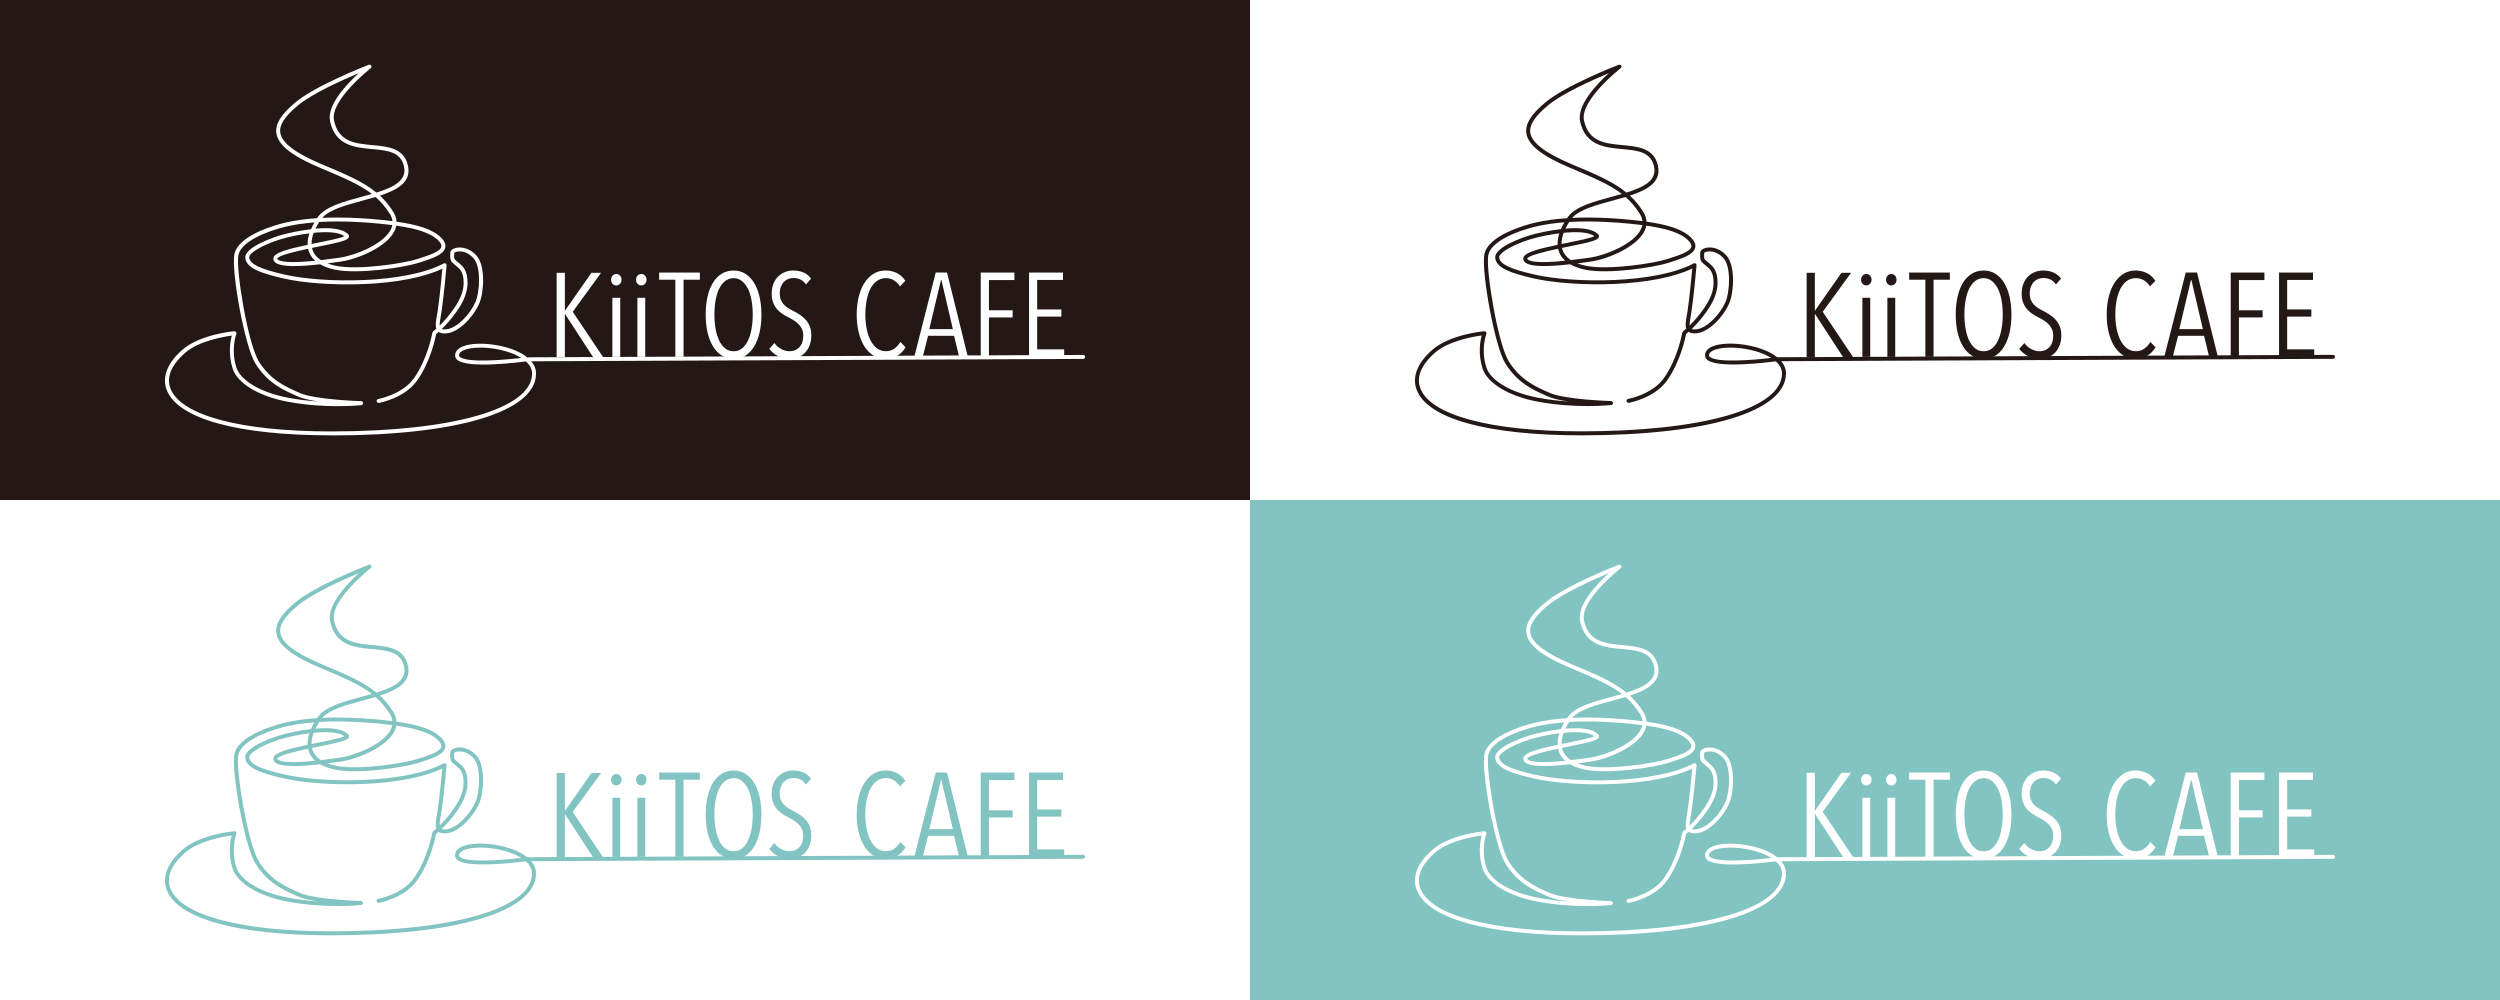 <?xml version="1.0" encoding="UTF-8"?>
<svg id="_レイヤー_1" data-name="レイヤー 1" xmlns="http://www.w3.org/2000/svg" viewBox="0 0 1200 480">
  <rect x="0" y="0" width="1200" height="480" fill="#808080" stroke="none"/>
  <defs>
    <style>
      .cls-1 {
        fill: #fff;
      }

      .cls-1, .cls-2, .cls-3 {
        stroke-width: 0px;
      }

      .cls-2 {
        fill: #231815;
      }

      .cls-3 {
        fill: #81c4c1;
      }
    </style>
  </defs>
  <rect class="cls-1" x="600" width="600" height="240"/>
  <rect class="cls-2" width="600" height="240"/>
  <g>
    <path class="cls-1" d="M158.94,208.96c-44.98,0-73.77-7.99-78.97-21.92-2.29-6.12.42-12.94,7.61-19.18,8.44-7.33,24.18-8.82,24.84-8.87.31-.03.7.13.89.4.2.27.24.66.12.97-.02.07-2.78,7.33.02,16.01,2.04,6.31,11.64,11.98,24.47,14.47,5.21,1.01,10.3,1.58,14.91,1.89-3.85-.58-7.38-1.35-9.69-2.36-7.18-3.14-14.6-6.39-20.54-15.85-5.19-8.28-11.58-44.09-10.13-52.29,1.67-9.44,20.36-14.39,24.1-15.28,4.91-1.18,10.26-1.86,15.62-2.21.18-.26.37-.52.56-.78,3.58-4.84,12.26-7.18,20.65-9.45,1.73-.47,3.44-.93,5.1-1.41-5.91-4.56-13.55-7.78-24.28-12.3l-.59-.25c-13.45-5.66-20.11-10.91-20.96-16.53-.67-4.42,2.11-8.98,9.01-14.78,9.79-8.24,34.27-17.74,35.31-18.14.45-.17.97,0,1.2.42.23.41.1.96-.27,1.25-.19.15-19.69,15.46-17.59,25.1,2.24,10.29,10.16,11.02,18.55,11.8,7.35.68,14.95,1.38,16.9,9.7,1.86,7.91-4.84,11.74-13.41,14.54,2.37,2.19,4.46,4.7,6.36,7.72.99,1.58,1.53,3.18,1.61,4.79,10.08,1.42,17.6,3.6,21.69,7.96,1.48,1.58,2.04,3.12,1.66,4.59-.87,3.36-6.41,5.14-11.3,6.71l-1.47.48c-6.49,2.14-28.97,5.67-40.17,3.27-2.81-.6-5.18-1.46-7.09-2.57-10.03,1.14-19.43,1.5-21.84-1.15-.78-.85-.67-1.67-.53-2.09.8-2.43,6.67-4.06,16.39-6.09-.08-1.73.2-3.59.82-5.52-4.1.52-8.08,1.32-10.97,2.05-9.22,2.3-18.09,7.02-17.91,9.52.22,3.14,5.13,5.52,16.94,8.22,18.96,4.33,58.16,4.41,76.42-5.33.31-.17.68-.15.97.05.29.19.45.53.42.88-.01.15-1.3,14.6-2.4,21.95-.12.83-.26,1.62-.39,2.38-.31,1.77-.59,3.38-.52,4.52,1.88-1.85,4.4-4.6,6.87-8.19,3.11-4.51,4.57-8.37,4.62-12.13.06-5.37-1.8-6.87-3.77-8.46-.61-.5-1.25-1.01-1.84-1.63-.94-1-.87-2.54-.82-3.78.01-.28.02-.54.02-.77-.02-.79.63-1.52,1.77-1.99,2.03-.84,6.56-1.1,10.67,3.22,4.61,4.85,3.73,17.87,1.5,23.08-2.81,6.56-9.82,13.92-15.79,14.42-1.63.14-2.87-.09-3.72-.7-.56.49-.98.83-1.22,1.03-.39,2.04-2.77,13.44-9.16,22.36-6.02,8.41-17.79,10.59-18.28,10.68-.52.09-1.01-.25-1.1-.77-.09-.52.25-1.01.77-1.1.11-.02,11.5-2.14,17.07-9.91,6.64-9.27,8.86-21.75,8.89-21.88.04-.24.25-.58.45-.72.01,0,.56-.42,1.45-1.22-.56-1.57-.18-3.75.28-6.37.13-.74.27-1.52.39-2.33.87-5.8,1.86-16.08,2.23-20.13-8.7,4.15-22.01,6.76-37.79,7.4-13.95.57-28.66-.46-38.39-2.68-11.12-2.54-18.08-5.09-18.41-9.94-.35-4.95,12.89-9.88,19.35-11.5,1.13-.28,6.32-1.53,12.18-2.21.46-1.07,1.02-2.16,1.67-3.26-4.78.37-9.51,1.01-13.88,2.06-9.75,2.34-21.53,7.35-22.66,13.76-1.24,7.02,4.61,42.56,9.87,50.95,5.62,8.97,12.77,12.09,19.69,15.12,7.39,3.23,29.15,3.89,29.37,3.9.5.01.93.42.95.92.02.5-.38.94-.88.99-.16.02-17.18,1.88-35.79-1.73-13.5-2.61-23.68-8.8-25.92-15.75-2.3-7.12-1.16-13.24-.43-15.9-4,.53-15.81,2.54-22.39,8.25-4.63,4.02-9.62,10.25-7.08,17.07,4.84,12.95,33.69,20.68,77.19,20.68,58.34,0,96.19-10.86,96.42-27.66.03-2.46-1.3-4.43-2.96-5.94-4.75.62-28.17,3.43-32.95-.74-.68-.59-1.04-1.33-1.04-2.14,0-1.06.44-2.58,2.53-3.77,6.06-3.46,21.32-1.89,29.71,3.05.87.51,1.66,1.06,2.36,1.63l266.85-1.15h0c.52,0,.95.42.95.95,0,.53-.42.95-.95.96l-264.91,1.14c1.54,1.84,2.33,3.88,2.3,6.05-.25,18.22-37.92,29.54-98.32,29.54ZM230.58,166.85c-3.67,0-6.82.54-8.69,1.6-1.57.9-1.57,1.82-1.57,2.12,0,.17.04.41.38.71,3.35,2.93,20.59,1.58,29.5.53-.17-.11-.35-.22-.52-.32-5.27-3.11-12.91-4.64-19.1-4.64ZM212.01,157.93c.48.18,1.18.24,2.09.16,5.21-.43,11.66-7.34,14.19-13.27,1.95-4.56,2.83-16.85-1.13-21.02-2.84-2.99-5.64-3.23-7.07-3.11-1.2.1-1.88.49-2.08.68,0,.22,0,.47-.02.74-.04.83-.09,1.98.31,2.4.49.53,1.05.98,1.64,1.45,2.13,1.72,4.55,3.67,4.48,9.97-.05,4.16-1.62,8.35-4.95,13.19-2.73,3.96-5.47,6.92-7.45,8.82ZM157.17,126.42c1.18.45,2.5.83,3.95,1.14,10.71,2.29,33.02-1.19,39.18-3.22l1.48-.48c3.98-1.28,9.44-3.03,10.04-5.37.21-.79-.2-1.74-1.2-2.81-3.72-3.97-10.82-6.01-20.42-7.36-.14.81-.4,1.62-.78,2.43-3.54,7.65-17.47,13.6-25.74,14.78l-.82.12c-1.86.27-3.77.53-5.69.78ZM147.89,119.41c-6.55,1.39-14.67,3.34-14.83,4.8,0,.01.03.09.13.2,1.05,1.15,5.22,2.06,18.09.75-1.36-1.21-2.35-2.63-2.96-4.25-.18-.48-.33-.99-.44-1.51ZM149.75,119.02c.09.42.21.83.36,1.22.7,1.84,2.01,3.38,3.94,4.62,2.54-.29,5.38-.66,8.54-1.12l.82-.12c6.9-.99,20.91-6.4,24.28-13.69.29-.63.5-1.26.62-1.89-1.93-.25-3.96-.47-6.08-.68-6.9-.69-17.92-1.45-28.99-.81-.71,1.08-1.32,2.14-1.83,3.19,6.25-.54,12.77-.23,15.68,2.68.39.39.53.89.38,1.37-.48,1.6-4.2,2.48-14.71,4.6-.89.18-1.91.38-3.01.61ZM150.56,111.75c-.7,1.9-1.05,3.71-1.02,5.37.92-.19,1.87-.38,2.84-.58,5.03-1.01,11.16-2.25,12.92-3.14-2.71-2.1-8.67-2.25-14.74-1.65ZM162.01,104.42c7.97,0,15.31.55,20.41,1.06,2.07.21,4.06.43,5.97.67-.12-1.17-.55-2.34-1.29-3.52-2.02-3.21-4.26-5.82-6.83-8.08-2.08.63-4.24,1.21-6.38,1.79-7.76,2.1-15.78,4.26-19.21,8.24,2.47-.12,4.93-.16,7.34-.16ZM172.27,35.07c-7.94,3.34-22.57,9.9-29.37,15.62-6.34,5.33-8.92,9.35-8.36,13.04.73,4.83,7.21,9.75,19.81,15.06l.59.25c11.19,4.71,19.39,8.16,25.73,13.4,8.43-2.61,14.82-5.88,13.23-12.64-1.64-6.99-7.94-7.57-15.23-8.24-8.3-.76-17.7-1.63-20.23-13.29-1.67-7.69,7.86-17.77,13.81-23.2Z"/>
    <g>
      <path class="cls-1" d="M284.68,171.42l-13.49-20.74h-.06v20.74h-3.94v-40.46h3.94v18.17h.06l12.69-18.17h4.63l-13.6,18.69,14.57,21.77h-4.8Z"/>
      <path class="cls-1" d="M298.34,134.26c0,.8-.25,1.46-.74,1.97s-1.09.77-1.77.77c-.72,0-1.32-.26-1.8-.77-.48-.51-.71-1.17-.71-1.97s.24-1.41.71-1.94c.48-.53,1.08-.8,1.8-.8s1.32.27,1.8.8c.48.53.72,1.18.72,1.94ZM293.94,171.29v-28.34h3.77v28.34h-3.77Z"/>
      <path class="cls-1" d="M310.34,134.26c0,.8-.25,1.46-.74,1.97-.5.51-1.09.77-1.77.77-.73,0-1.32-.26-1.8-.77-.48-.51-.72-1.17-.72-1.97s.24-1.41.72-1.94c.48-.53,1.07-.8,1.8-.8s1.32.27,1.8.8c.48.53.71,1.18.71,1.94ZM305.94,171.29v-28.34h3.77v28.34h-3.77Z"/>
      <path class="cls-1" d="M328.11,134.26v37.03h-3.94v-37.03h-7.77v-3.43h19.54v3.43h-7.83Z"/>
      <path class="cls-1" d="M365.49,151c0,3.16-.31,6.05-.92,8.66-.61,2.61-1.48,4.85-2.63,6.72-1.14,1.87-2.53,3.31-4.17,4.34s-3.5,1.54-5.6,1.54-3.97-.51-5.63-1.54-3.07-2.48-4.23-4.34c-1.16-1.87-2.05-4.1-2.66-6.72-.61-2.61-.92-5.49-.92-8.66s.3-5.99.89-8.6,1.46-4.84,2.6-6.69c1.14-1.85,2.54-3.29,4.2-4.31s3.57-1.54,5.74-1.54,3.96.51,5.6,1.54,3.03,2.47,4.17,4.31c1.14,1.85,2.02,4.08,2.63,6.69s.92,5.48.92,8.6ZM361.31,151c0-2.44-.19-4.72-.57-6.86-.38-2.13-.96-3.98-1.74-5.54-.78-1.56-1.74-2.8-2.89-3.71-1.14-.91-2.46-1.37-3.94-1.37-1.56,0-2.93.46-4.09,1.37-1.16.91-2.12,2.15-2.89,3.71-.76,1.56-1.33,3.41-1.71,5.54-.38,2.13-.57,4.42-.57,6.86s.19,4.72.57,6.86.95,4,1.71,5.6c.76,1.6,1.72,2.86,2.89,3.77,1.16.91,2.52,1.37,4.09,1.37s2.86-.46,4-1.37c1.14-.91,2.1-2.17,2.86-3.77.76-1.6,1.33-3.47,1.71-5.6.38-2.13.57-4.42.57-6.86Z"/>
      <path class="cls-1" d="M389.43,160.95c0,1.79-.27,3.38-.8,4.77-.53,1.39-1.27,2.57-2.2,3.54s-2.03,1.71-3.28,2.23c-1.26.51-2.59.77-4,.77-2.06,0-3.95-.44-5.68-1.31-1.73-.88-3.14-2.04-4.2-3.49l2.46-2.8c.88,1.26,1.98,2.23,3.31,2.91s2.69,1.03,4.06,1.03c1.83,0,3.36-.65,4.6-1.94,1.24-1.29,1.86-3.14,1.86-5.54,0-1.14-.19-2.15-.57-3.03s-.9-1.66-1.54-2.34c-.65-.69-1.38-1.29-2.2-1.83-.82-.53-1.69-1.03-2.6-1.49-1.11-.53-2.15-1.13-3.14-1.8-.99-.67-1.86-1.44-2.6-2.31-.74-.88-1.34-1.91-1.8-3.11s-.69-2.6-.69-4.2c0-1.87.29-3.49.86-4.89.57-1.39,1.34-2.55,2.31-3.49.97-.93,2.07-1.63,3.29-2.09,1.22-.46,2.5-.69,3.83-.69,1.83,0,3.48.31,4.94.94,1.47.63,2.69,1.61,3.68,2.94l-2.46,2.8c-.76-1.1-1.66-1.89-2.69-2.37-1.03-.48-2.15-.71-3.37-.71-.8,0-1.59.14-2.37.43-.78.29-1.48.73-2.09,1.34-.61.61-1.11,1.39-1.49,2.34-.38.95-.57,2.08-.57,3.37,0,1.14.17,2.13.51,2.97.34.84.81,1.58,1.4,2.23.59.65,1.28,1.22,2.06,1.71.78.5,1.59.95,2.43,1.37,1.07.53,2.12,1.14,3.17,1.83,1.05.69,1.99,1.49,2.83,2.4.84.91,1.5,1.98,2,3.2.5,1.22.74,2.65.74,4.29Z"/>
      <path class="cls-1" d="M430.63,170.83c-1.64.95-3.49,1.43-5.54,1.43-2.21,0-4.17-.54-5.89-1.63-1.71-1.09-3.16-2.57-4.34-4.46s-2.09-4.12-2.71-6.72c-.63-2.59-.94-5.39-.94-8.4s.31-5.87.94-8.46c.63-2.59,1.54-4.83,2.74-6.72,1.2-1.89,2.66-3.36,4.37-4.43,1.71-1.07,3.66-1.6,5.83-1.6,1.9,0,3.69.4,5.34,1.2,1.66.8,3.04,2.06,4.14,3.77l-2.57,2.63c-.88-1.33-1.9-2.32-3.06-2.97-1.16-.65-2.39-.97-3.68-.97-1.68,0-3.14.46-4.37,1.37-1.24.91-2.27,2.17-3.09,3.77-.82,1.6-1.43,3.47-1.83,5.6-.4,2.13-.6,4.4-.6,6.8s.21,4.66.63,6.77c.42,2.11,1.04,3.97,1.86,5.57.82,1.6,1.85,2.87,3.09,3.8,1.24.93,2.69,1.4,4.37,1.4,1.45,0,2.76-.41,3.94-1.23,1.18-.82,2.15-1.89,2.91-3.23l2.52,2.57c-1.07,1.79-2.42,3.16-4.06,4.11Z"/>
      <path class="cls-1" d="M460.4,171.29l-2.46-10.12h-12.46l-2.57,10.12h-4.06l10.29-40.46h5.43l10,40.46h-4.17ZM451.89,134.43h-.23l-5.6,23.54h11.32l-5.49-23.54Z"/>
      <path class="cls-1" d="M474.69,134.43v14.51h11.37v3.43h-11.37v18.92h-3.94v-40.46h16.17v3.6h-12.23Z"/>
      <path class="cls-1" d="M493.95,171.29v-40.46h16.29v3.54h-12.4v14.17h11.6v3.43h-11.6v15.72h12.97v3.6h-16.86Z"/>
    </g>
  </g>
  <g>
    <path class="cls-2" d="M758.94,208.96c-44.98,0-73.77-7.99-78.97-21.92-2.29-6.12.42-12.94,7.61-19.18,8.44-7.33,24.18-8.82,24.84-8.87.33-.04.7.13.89.4.2.27.24.66.12.97-.03.07-2.78,7.33.02,16.01,2.04,6.31,11.64,11.98,24.47,14.47,5.21,1.01,10.3,1.58,14.91,1.89-3.84-.58-7.38-1.35-9.69-2.36-7.18-3.14-14.61-6.39-20.54-15.85-5.19-8.28-11.58-44.09-10.13-52.29,1.67-9.44,20.36-14.39,24.09-15.28,4.91-1.18,10.26-1.86,15.62-2.21.18-.26.37-.52.56-.78,3.58-4.84,12.26-7.18,20.65-9.45,1.73-.47,3.44-.93,5.1-1.41-5.91-4.56-13.56-7.78-24.28-12.3l-.59-.25c-13.45-5.66-20.11-10.91-20.96-16.53-.67-4.42,2.11-8.98,9.01-14.78,9.79-8.24,34.27-17.74,35.31-18.14.44-.17.98,0,1.21.42.23.41.1.96-.28,1.24-.19.15-19.69,15.46-17.59,25.1,2.24,10.29,10.16,11.02,18.55,11.8,7.35.68,14.95,1.38,16.9,9.7,1.86,7.91-4.84,11.74-13.41,14.54,2.36,2.19,4.46,4.7,6.36,7.72.99,1.58,1.53,3.18,1.61,4.79,10.08,1.42,17.6,3.6,21.69,7.96,1.48,1.58,2.04,3.12,1.66,4.59-.87,3.36-6.41,5.14-11.31,6.71l-1.47.48c-6.49,2.13-28.96,5.67-40.17,3.27-2.81-.6-5.17-1.46-7.09-2.57-10.03,1.14-19.44,1.5-21.84-1.15-.78-.85-.67-1.67-.53-2.09.8-2.43,6.67-4.06,16.39-6.09-.08-1.73.2-3.59.82-5.52-4.1.52-8.08,1.32-10.97,2.05-9.22,2.3-18.09,7.02-17.91,9.52.22,3.14,5.13,5.52,16.94,8.22,18.96,4.33,58.16,4.41,76.41-5.33.31-.17.68-.15.97.05.29.19.45.53.42.88-.01.15-1.3,14.6-2.4,21.95-.12.83-.26,1.62-.39,2.38-.31,1.77-.59,3.37-.52,4.51,1.88-1.85,4.4-4.6,6.87-8.19,3.11-4.51,4.57-8.37,4.61-12.13.06-5.37-1.8-6.87-3.77-8.46-.62-.5-1.25-1.01-1.84-1.63-.94-1-.87-2.54-.82-3.78.01-.28.02-.54.02-.77-.02-.79.63-1.52,1.77-1.99,2.03-.84,6.56-1.1,10.67,3.22,4.61,4.85,3.73,17.87,1.5,23.08-2.81,6.56-9.82,13.92-15.79,14.42-1.65.14-2.87-.09-3.72-.71-.56.49-.98.83-1.22,1.03-.37,1.98-2.76,13.42-9.16,22.36-6.02,8.41-17.79,10.59-18.28,10.68-.52.1-1.01-.25-1.1-.77-.09-.52.25-1.01.77-1.1.11-.02,11.5-2.14,17.07-9.91,6.64-9.27,8.86-21.75,8.89-21.88.04-.24.24-.57.44-.72.02-.01.56-.43,1.46-1.23-.56-1.57-.18-3.75.27-6.37.13-.74.27-1.52.39-2.34.87-5.8,1.86-16.08,2.23-20.13-8.7,4.15-22.01,6.76-37.79,7.4-13.95.57-28.66-.46-38.39-2.68-11.12-2.54-18.07-5.09-18.41-9.94-.35-4.95,12.89-9.88,19.35-11.5,1.13-.28,6.32-1.53,12.18-2.21.46-1.07,1.02-2.16,1.67-3.26-4.78.37-9.51,1.01-13.88,2.06-9.75,2.34-21.53,7.35-22.66,13.76-1.24,7.02,4.61,42.56,9.87,50.95,5.62,8.97,12.78,12.1,19.69,15.12,7.39,3.23,29.15,3.89,29.37,3.9.5.01.93.42.95.92.02.5-.38.94-.88.99-.16.02-17.18,1.88-35.79-1.73-13.5-2.61-23.67-8.8-25.92-15.75-2.3-7.12-1.16-13.24-.43-15.9-4,.53-15.81,2.54-22.39,8.25-4.63,4.02-9.62,10.25-7.08,17.07,4.84,12.95,33.69,20.69,77.19,20.69,58.34,0,96.19-10.86,96.42-27.66.03-2.46-1.3-4.43-2.96-5.94-4.75.62-28.17,3.43-32.95-.74-.68-.59-1.03-1.33-1.03-2.14,0-1.06.44-2.58,2.53-3.77,6.05-3.46,21.32-1.89,29.71,3.05.87.51,1.66,1.06,2.36,1.63l266.85-1.15h0c.52,0,.95.42.95.95,0,.53-.42.95-.95.96l-264.9,1.14c1.54,1.84,2.33,3.88,2.3,6.05-.25,18.22-37.92,29.54-98.33,29.54ZM830.58,166.85c-3.67,0-6.82.54-8.69,1.6-1.57.9-1.57,1.82-1.57,2.12,0,.17.04.41.38.71,3.35,2.93,20.6,1.58,29.5.53-.17-.11-.35-.22-.52-.32-5.27-3.11-12.91-4.64-19.1-4.64ZM812.01,157.93c.48.18,1.18.24,2.09.16,5.21-.43,11.66-7.34,14.19-13.27,1.95-4.56,2.83-16.85-1.13-21.02-2.84-2.99-5.64-3.23-7.07-3.11-1.2.1-1.88.49-2.08.68,0,.22-.01.47-.02.74-.04.83-.09,1.98.31,2.4.49.53,1.05.98,1.64,1.45,2.13,1.72,4.55,3.67,4.48,9.97-.05,4.16-1.62,8.35-4.95,13.19-2.73,3.96-5.47,6.92-7.46,8.82ZM757.18,126.42c1.18.45,2.5.83,3.95,1.14,10.72,2.29,33.02-1.19,39.18-3.22l1.48-.48c3.98-1.28,9.44-3.03,10.04-5.37.21-.79-.2-1.74-1.2-2.81-3.72-3.97-10.83-6.01-20.42-7.36-.14.81-.4,1.62-.78,2.43-3.54,7.65-17.47,13.6-25.74,14.78l-.81.12c-1.86.27-3.78.53-5.69.78ZM747.89,119.41c-6.55,1.39-14.67,3.34-14.83,4.8,0,.01.03.09.13.2,1.05,1.15,5.21,2.06,18.09.75-1.36-1.21-2.35-2.63-2.96-4.25-.18-.48-.33-.99-.44-1.51ZM749.75,119.02c.09.42.21.83.36,1.22.7,1.84,2.01,3.38,3.94,4.62,2.54-.29,5.38-.66,8.54-1.12l.82-.12c6.9-.99,20.91-6.4,24.28-13.69.29-.63.5-1.26.62-1.89-1.93-.25-3.96-.47-6.08-.68-6.9-.69-17.92-1.45-28.99-.81-.71,1.08-1.32,2.14-1.83,3.19,6.25-.54,12.76-.23,15.67,2.68.39.39.53.89.38,1.37-.48,1.6-4.2,2.48-14.7,4.6-.89.18-1.91.38-3.01.61ZM750.56,111.75c-.7,1.9-1.05,3.71-1.02,5.37.92-.19,1.87-.38,2.84-.58,5.03-1.01,11.16-2.25,12.92-3.14-2.72-2.1-8.68-2.25-14.74-1.65ZM762.01,104.42c7.97,0,15.31.55,20.41,1.06,2.07.21,4.06.43,5.97.67-.12-1.17-.55-2.34-1.29-3.52-2.02-3.21-4.26-5.82-6.83-8.08-2.08.63-4.24,1.21-6.38,1.79-7.76,2.1-15.78,4.26-19.22,8.24,2.47-.12,4.93-.16,7.34-.16ZM772.27,35.07c-7.94,3.34-22.57,9.9-29.37,15.62-6.34,5.33-8.91,9.35-8.35,13.04.73,4.83,7.21,9.75,19.81,15.06l.59.25c11.19,4.71,19.39,8.16,25.73,13.4,8.43-2.61,14.82-5.88,13.23-12.64-1.64-6.99-7.94-7.57-15.22-8.24-8.3-.76-17.7-1.63-20.23-13.29-1.67-7.69,7.87-17.78,13.81-23.2Z"/>
    <g>
      <path class="cls-2" d="M884.68,171.42l-13.49-20.74h-.06v20.74h-3.94v-40.46h3.94v18.17h.06l12.69-18.17h4.63l-13.6,18.69,14.57,21.77h-4.8Z"/>
      <path class="cls-2" d="M898.34,134.26c0,.8-.25,1.46-.74,1.97-.5.51-1.09.77-1.77.77-.72,0-1.32-.26-1.8-.77-.48-.51-.71-1.17-.71-1.97s.24-1.41.71-1.94c.48-.53,1.08-.8,1.8-.8s1.32.27,1.8.8c.48.53.71,1.18.71,1.94ZM893.94,171.29v-28.34h3.77v28.34h-3.77Z"/>
      <path class="cls-2" d="M910.34,134.26c0,.8-.25,1.46-.74,1.97-.5.51-1.09.77-1.77.77-.72,0-1.32-.26-1.8-.77-.48-.51-.71-1.17-.71-1.97s.24-1.41.71-1.94c.48-.53,1.08-.8,1.8-.8s1.32.27,1.8.8c.48.53.71,1.18.71,1.94ZM905.94,171.29v-28.34h3.77v28.34h-3.77Z"/>
      <path class="cls-2" d="M928.11,134.26v37.03h-3.94v-37.03h-7.77v-3.43h19.54v3.43h-7.83Z"/>
      <path class="cls-2" d="M965.49,151c0,3.16-.31,6.05-.91,8.66-.61,2.61-1.49,4.85-2.63,6.72-1.14,1.87-2.53,3.31-4.17,4.34-1.64,1.03-3.51,1.54-5.6,1.54s-3.97-.51-5.63-1.54-3.07-2.48-4.23-4.34c-1.16-1.87-2.05-4.1-2.66-6.72-.61-2.61-.91-5.49-.91-8.66s.29-5.99.89-8.6c.59-2.61,1.46-4.84,2.6-6.69,1.14-1.85,2.54-3.29,4.2-4.31,1.66-1.03,3.57-1.54,5.74-1.54s3.96.51,5.6,1.54c1.64,1.03,3.03,2.47,4.17,4.31,1.14,1.85,2.02,4.08,2.63,6.69.61,2.61.91,5.48.91,8.6ZM961.31,151c0-2.44-.19-4.72-.57-6.86-.38-2.13-.96-3.98-1.74-5.54-.78-1.56-1.74-2.8-2.89-3.71-1.14-.91-2.46-1.37-3.94-1.37-1.56,0-2.92.46-4.09,1.37-1.16.91-2.12,2.15-2.89,3.71-.76,1.56-1.33,3.41-1.71,5.54-.38,2.13-.57,4.42-.57,6.86s.19,4.72.57,6.86c.38,2.13.95,4,1.71,5.6.76,1.6,1.72,2.86,2.89,3.77,1.16.91,2.52,1.37,4.09,1.37s2.86-.46,4-1.37c1.14-.91,2.1-2.17,2.86-3.77.76-1.6,1.33-3.47,1.71-5.6.38-2.13.57-4.42.57-6.86Z"/>
      <path class="cls-2" d="M989.43,160.95c0,1.79-.27,3.38-.8,4.77-.53,1.39-1.27,2.57-2.2,3.54s-2.03,1.71-3.29,2.23c-1.26.51-2.59.77-4,.77-2.06,0-3.95-.44-5.69-1.31-1.73-.88-3.13-2.04-4.2-3.49l2.46-2.8c.88,1.26,1.98,2.23,3.31,2.91,1.33.69,2.69,1.03,4.06,1.03,1.83,0,3.36-.65,4.6-1.94,1.24-1.29,1.86-3.14,1.86-5.54,0-1.14-.19-2.15-.57-3.03-.38-.88-.9-1.66-1.54-2.34-.65-.69-1.38-1.29-2.2-1.83-.82-.53-1.69-1.03-2.6-1.49-1.1-.53-2.15-1.13-3.14-1.8-.99-.67-1.86-1.44-2.6-2.31-.74-.88-1.34-1.91-1.8-3.11-.46-1.2-.69-2.6-.69-4.2,0-1.87.29-3.49.86-4.89.57-1.39,1.34-2.55,2.31-3.49.97-.93,2.07-1.63,3.29-2.09,1.22-.46,2.49-.69,3.83-.69,1.83,0,3.48.31,4.94.94,1.47.63,2.69,1.61,3.69,2.94l-2.46,2.8c-.76-1.1-1.66-1.89-2.69-2.37-1.03-.48-2.15-.71-3.37-.71-.8,0-1.59.14-2.37.43-.78.29-1.48.73-2.09,1.34-.61.61-1.11,1.39-1.49,2.34-.38.95-.57,2.08-.57,3.37,0,1.14.17,2.13.51,2.97.34.84.81,1.58,1.4,2.23.59.65,1.28,1.22,2.06,1.71.78.5,1.59.95,2.43,1.37,1.07.53,2.12,1.14,3.17,1.83s1.99,1.49,2.83,2.4c.84.91,1.5,1.98,2,3.2.49,1.22.74,2.65.74,4.29Z"/>
      <path class="cls-2" d="M1030.63,170.83c-1.64.95-3.49,1.43-5.54,1.43-2.21,0-4.17-.54-5.89-1.63-1.71-1.09-3.16-2.57-4.34-4.46-1.18-1.89-2.09-4.12-2.71-6.72-.63-2.59-.94-5.39-.94-8.4s.31-5.87.94-8.46c.63-2.59,1.54-4.83,2.74-6.72s2.66-3.36,4.37-4.43c1.71-1.07,3.66-1.6,5.83-1.6,1.9,0,3.69.4,5.34,1.2,1.66.8,3.04,2.06,4.14,3.77l-2.57,2.63c-.88-1.33-1.9-2.32-3.06-2.97-1.16-.65-2.39-.97-3.69-.97-1.68,0-3.13.46-4.37,1.37-1.24.91-2.27,2.17-3.09,3.77-.82,1.6-1.43,3.47-1.83,5.6-.4,2.13-.6,4.4-.6,6.8s.21,4.66.63,6.77c.42,2.11,1.04,3.97,1.86,5.57.82,1.6,1.85,2.87,3.09,3.8,1.24.93,2.69,1.4,4.37,1.4,1.45,0,2.76-.41,3.94-1.23,1.18-.82,2.15-1.89,2.91-3.23l2.51,2.57c-1.07,1.79-2.42,3.16-4.06,4.11Z"/>
      <path class="cls-2" d="M1060.41,171.29l-2.46-10.12h-12.46l-2.57,10.12h-4.06l10.29-40.46h5.43l10,40.46h-4.17ZM1051.89,134.43h-.23l-5.6,23.54h11.32l-5.49-23.54Z"/>
      <path class="cls-2" d="M1074.69,134.43v14.51h11.37v3.43h-11.37v18.92h-3.94v-40.46h16.17v3.6h-12.23Z"/>
      <path class="cls-2" d="M1093.95,171.29v-40.46h16.29v3.54h-12.4v14.17h11.6v3.43h-11.6v15.72h12.97v3.6h-16.86Z"/>
    </g>
  </g>
  <rect class="cls-3" x="600" y="240" width="600" height="240"/>
  <rect class="cls-1" y="240" width="600" height="240"/>
  <g>
    <path class="cls-1" d="M758.94,448.96c-44.98,0-73.77-7.99-78.97-21.92-2.29-6.12.42-12.94,7.61-19.18,8.44-7.33,24.18-8.82,24.84-8.87.33-.04.7.13.89.4.2.27.24.66.12.97-.03.07-2.78,7.33.02,16.01,2.04,6.31,11.64,11.98,24.47,14.47,5.21,1.01,10.3,1.58,14.91,1.89-3.84-.58-7.38-1.35-9.69-2.36-7.18-3.14-14.61-6.39-20.54-15.85-5.19-8.28-11.58-44.09-10.13-52.29,1.67-9.44,20.36-14.39,24.09-15.28,4.91-1.18,10.26-1.86,15.62-2.21.18-.26.37-.52.56-.78,3.58-4.84,12.26-7.18,20.65-9.45,1.73-.47,3.44-.93,5.1-1.41-5.91-4.56-13.56-7.78-24.28-12.3l-.59-.25c-13.45-5.66-20.11-10.91-20.96-16.53-.67-4.42,2.11-8.98,9.01-14.78,9.79-8.24,34.27-17.74,35.31-18.14.44-.17.98,0,1.21.42.23.41.1.96-.28,1.24-.19.15-19.69,15.46-17.59,25.1,2.24,10.29,10.16,11.02,18.55,11.8,7.35.68,14.95,1.38,16.9,9.7,1.86,7.91-4.84,11.74-13.41,14.54,2.36,2.19,4.46,4.7,6.36,7.72.99,1.58,1.53,3.18,1.61,4.79,10.08,1.42,17.6,3.6,21.69,7.96,1.48,1.58,2.04,3.12,1.66,4.59-.87,3.36-6.41,5.14-11.31,6.71l-1.47.48c-6.49,2.13-28.96,5.67-40.17,3.27-2.81-.6-5.17-1.46-7.09-2.57-10.03,1.14-19.44,1.5-21.84-1.15-.78-.85-.67-1.67-.53-2.09.8-2.43,6.67-4.06,16.39-6.09-.08-1.73.2-3.59.82-5.52-4.1.52-8.08,1.32-10.97,2.05-9.22,2.3-18.09,7.02-17.91,9.52.22,3.14,5.13,5.52,16.94,8.22,18.96,4.33,58.16,4.41,76.41-5.33.31-.17.68-.15.97.05.29.19.45.53.42.88-.01.15-1.3,14.6-2.4,21.95-.12.83-.26,1.62-.39,2.38-.31,1.77-.59,3.37-.52,4.52,1.88-1.85,4.4-4.6,6.87-8.19,3.11-4.51,4.57-8.37,4.61-12.13.06-5.37-1.8-6.87-3.77-8.46-.62-.5-1.25-1.01-1.84-1.63-.94-1-.87-2.54-.82-3.78.01-.28.02-.54.02-.77-.02-.79.63-1.52,1.77-1.99,2.03-.84,6.56-1.1,10.67,3.22,4.61,4.85,3.73,17.87,1.5,23.08-2.81,6.56-9.82,13.92-15.79,14.42-1.65.14-2.87-.09-3.72-.71-.56.49-.98.83-1.22,1.03-.37,1.98-2.76,13.42-9.16,22.36-6.02,8.41-17.79,10.59-18.28,10.68-.52.1-1.01-.25-1.1-.77-.09-.52.25-1.01.77-1.1.11-.02,11.5-2.14,17.07-9.91,6.64-9.27,8.86-21.75,8.89-21.88.04-.24.24-.57.44-.72.02-.01.56-.43,1.46-1.23-.56-1.57-.18-3.75.27-6.37.13-.74.27-1.52.39-2.34.87-5.8,1.86-16.08,2.23-20.13-8.7,4.15-22.01,6.76-37.79,7.4-13.95.57-28.66-.46-38.39-2.68-11.12-2.54-18.07-5.09-18.41-9.94-.35-4.95,12.89-9.88,19.35-11.5,1.13-.28,6.32-1.53,12.18-2.21.46-1.07,1.02-2.16,1.67-3.26-4.78.37-9.51,1.01-13.88,2.06-9.75,2.34-21.53,7.35-22.66,13.76-1.24,7.02,4.61,42.56,9.87,50.95,5.62,8.97,12.78,12.1,19.69,15.12,7.39,3.23,29.15,3.89,29.37,3.9.5.01.93.42.95.92.02.5-.38.94-.88.99-.16.02-17.18,1.88-35.79-1.73-13.5-2.61-23.67-8.8-25.92-15.75-2.3-7.12-1.16-13.24-.43-15.9-4,.53-15.81,2.54-22.39,8.25-4.63,4.02-9.62,10.25-7.08,17.07,4.84,12.95,33.69,20.69,77.19,20.69,58.34,0,96.19-10.86,96.42-27.66.03-2.46-1.3-4.43-2.96-5.94-4.75.62-28.17,3.43-32.95-.74-.68-.59-1.03-1.33-1.03-2.14,0-1.06.44-2.58,2.53-3.77,6.05-3.46,21.32-1.89,29.71,3.05.87.51,1.66,1.06,2.36,1.63l266.85-1.15h0c.52,0,.95.42.95.95,0,.53-.42.95-.95.96l-264.9,1.14c1.54,1.84,2.33,3.88,2.3,6.05-.25,18.22-37.92,29.54-98.33,29.54ZM830.58,406.85c-3.67,0-6.82.54-8.69,1.6-1.57.9-1.57,1.82-1.57,2.12,0,.17.04.41.38.71,3.35,2.93,20.6,1.58,29.5.53-.17-.11-.35-.22-.52-.32-5.27-3.11-12.91-4.64-19.1-4.64ZM812.01,397.93c.48.18,1.18.24,2.09.16,5.21-.43,11.66-7.34,14.19-13.27,1.95-4.56,2.83-16.85-1.13-21.02-2.84-2.99-5.64-3.23-7.07-3.11-1.2.1-1.88.49-2.08.68,0,.22-.01.47-.02.74-.04.83-.09,1.98.31,2.4.49.53,1.05.98,1.64,1.45,2.13,1.72,4.55,3.67,4.48,9.97-.05,4.16-1.62,8.35-4.95,13.19-2.73,3.96-5.47,6.92-7.46,8.82ZM757.18,366.42c1.18.45,2.5.83,3.95,1.14,10.72,2.29,33.02-1.19,39.18-3.22l1.48-.48c3.98-1.28,9.44-3.03,10.04-5.37.21-.79-.2-1.74-1.2-2.81-3.72-3.97-10.83-6.01-20.42-7.36-.14.81-.4,1.62-.78,2.43-3.54,7.65-17.47,13.6-25.74,14.78l-.81.12c-1.86.27-3.78.53-5.69.78ZM747.89,359.41c-6.55,1.39-14.67,3.34-14.83,4.8,0,.01.03.09.13.2,1.05,1.15,5.21,2.06,18.09.75-1.36-1.21-2.35-2.63-2.96-4.25-.18-.48-.33-.99-.44-1.51ZM749.75,359.02c.09.42.21.83.36,1.22.7,1.84,2.01,3.38,3.94,4.62,2.54-.29,5.38-.66,8.54-1.12l.82-.12c6.9-.99,20.91-6.4,24.28-13.69.29-.63.5-1.26.62-1.89-1.93-.25-3.96-.47-6.08-.68-6.9-.69-17.92-1.45-28.99-.81-.71,1.08-1.32,2.14-1.83,3.19,6.25-.54,12.76-.23,15.67,2.68.39.39.53.89.38,1.37-.48,1.6-4.2,2.48-14.7,4.6-.89.18-1.91.38-3.01.61ZM750.56,351.75c-.7,1.9-1.05,3.71-1.02,5.37.92-.19,1.87-.38,2.84-.58,5.03-1.01,11.16-2.25,12.92-3.14-2.72-2.1-8.68-2.25-14.74-1.65ZM762.01,344.42c7.97,0,15.31.55,20.41,1.06,2.07.21,4.06.43,5.97.67-.12-1.17-.55-2.34-1.29-3.52-2.02-3.21-4.26-5.82-6.83-8.08-2.08.63-4.24,1.21-6.38,1.78-7.76,2.1-15.78,4.26-19.22,8.24,2.47-.12,4.93-.16,7.34-.16ZM772.27,275.07c-7.94,3.34-22.57,9.9-29.37,15.62-6.34,5.33-8.91,9.35-8.35,13.04.73,4.83,7.21,9.75,19.81,15.06l.59.25c11.19,4.71,19.39,8.16,25.73,13.4,8.43-2.61,14.82-5.88,13.23-12.64-1.64-6.99-7.94-7.57-15.22-8.24-8.3-.76-17.7-1.63-20.23-13.29-1.67-7.69,7.87-17.78,13.81-23.2Z"/>
    <g>
      <path class="cls-1" d="M884.68,411.42l-13.49-20.74h-.06v20.74h-3.94v-40.46h3.94v18.17h.06l12.69-18.17h4.63l-13.6,18.69,14.57,21.77h-4.8Z"/>
      <path class="cls-1" d="M898.34,374.26c0,.8-.25,1.46-.74,1.97-.5.51-1.09.77-1.77.77-.72,0-1.32-.26-1.8-.77-.48-.51-.71-1.17-.71-1.97s.24-1.41.71-1.94c.48-.53,1.08-.8,1.8-.8s1.32.27,1.8.8c.48.53.71,1.18.71,1.94ZM893.94,411.29v-28.34h3.77v28.34h-3.77Z"/>
      <path class="cls-1" d="M910.34,374.26c0,.8-.25,1.46-.74,1.97-.5.51-1.09.77-1.77.77-.72,0-1.32-.26-1.8-.77-.48-.51-.71-1.17-.71-1.97s.24-1.41.71-1.94c.48-.53,1.08-.8,1.8-.8s1.32.27,1.8.8c.48.53.71,1.18.71,1.94ZM905.94,411.29v-28.34h3.77v28.34h-3.77Z"/>
      <path class="cls-1" d="M928.11,374.26v37.03h-3.94v-37.03h-7.77v-3.43h19.54v3.43h-7.83Z"/>
      <path class="cls-1" d="M965.49,391c0,3.16-.31,6.05-.91,8.66-.61,2.61-1.49,4.85-2.63,6.72-1.14,1.87-2.53,3.31-4.17,4.34-1.64,1.03-3.51,1.54-5.6,1.54s-3.97-.51-5.63-1.54-3.07-2.48-4.23-4.34c-1.16-1.87-2.05-4.1-2.66-6.72-.61-2.61-.91-5.49-.91-8.66s.29-5.99.89-8.6c.59-2.61,1.46-4.84,2.6-6.69,1.14-1.85,2.54-3.29,4.2-4.31,1.66-1.03,3.57-1.54,5.74-1.54s3.96.51,5.6,1.54c1.64,1.03,3.03,2.47,4.17,4.31,1.14,1.85,2.02,4.08,2.63,6.69.61,2.61.91,5.48.91,8.6ZM961.31,391c0-2.44-.19-4.72-.57-6.86-.38-2.13-.96-3.98-1.74-5.54-.78-1.56-1.74-2.8-2.89-3.71-1.14-.91-2.46-1.37-3.94-1.37-1.56,0-2.92.46-4.09,1.37-1.16.91-2.12,2.15-2.89,3.71-.76,1.56-1.33,3.41-1.71,5.54-.38,2.13-.57,4.42-.57,6.86s.19,4.72.57,6.86c.38,2.13.95,4,1.71,5.6.76,1.6,1.72,2.86,2.89,3.77,1.16.91,2.52,1.37,4.09,1.37s2.86-.46,4-1.37c1.14-.91,2.1-2.17,2.86-3.77.76-1.6,1.33-3.47,1.71-5.6.38-2.13.57-4.42.57-6.86Z"/>
      <path class="cls-1" d="M989.43,400.95c0,1.79-.27,3.38-.8,4.77-.53,1.39-1.27,2.57-2.2,3.54s-2.03,1.71-3.29,2.23c-1.26.51-2.59.77-4,.77-2.06,0-3.95-.44-5.69-1.31-1.73-.88-3.13-2.04-4.2-3.49l2.46-2.8c.88,1.26,1.98,2.23,3.31,2.91,1.33.69,2.69,1.03,4.06,1.03,1.83,0,3.36-.65,4.6-1.94,1.24-1.29,1.86-3.14,1.86-5.54,0-1.14-.19-2.15-.57-3.03-.38-.88-.9-1.66-1.54-2.34-.65-.69-1.38-1.29-2.2-1.83-.82-.53-1.69-1.03-2.6-1.49-1.1-.53-2.15-1.13-3.14-1.8-.99-.67-1.86-1.44-2.6-2.31-.74-.88-1.34-1.91-1.8-3.11-.46-1.2-.69-2.6-.69-4.2,0-1.87.29-3.49.86-4.89.57-1.39,1.34-2.55,2.31-3.49.97-.93,2.07-1.63,3.29-2.09,1.22-.46,2.49-.69,3.83-.69,1.83,0,3.48.31,4.94.94,1.47.63,2.69,1.61,3.69,2.94l-2.46,2.8c-.76-1.1-1.66-1.89-2.69-2.37-1.03-.48-2.15-.71-3.37-.71-.8,0-1.59.14-2.37.43-.78.29-1.48.73-2.09,1.34-.61.61-1.11,1.39-1.49,2.34-.38.95-.57,2.08-.57,3.37,0,1.14.17,2.13.51,2.97.34.84.81,1.58,1.4,2.23.59.65,1.28,1.22,2.06,1.71.78.5,1.59.95,2.43,1.37,1.07.53,2.12,1.14,3.17,1.83s1.99,1.49,2.83,2.4c.84.91,1.5,1.98,2,3.2.49,1.22.74,2.65.74,4.29Z"/>
      <path class="cls-1" d="M1030.63,410.83c-1.64.95-3.49,1.43-5.54,1.43-2.21,0-4.17-.54-5.89-1.63-1.71-1.09-3.16-2.57-4.34-4.46-1.18-1.89-2.09-4.12-2.71-6.72-.63-2.59-.94-5.39-.94-8.4s.31-5.87.94-8.46c.63-2.59,1.54-4.83,2.74-6.72s2.66-3.36,4.37-4.43c1.71-1.07,3.66-1.6,5.83-1.6,1.9,0,3.69.4,5.34,1.2,1.66.8,3.04,2.06,4.14,3.77l-2.57,2.63c-.88-1.33-1.9-2.32-3.06-2.97-1.16-.65-2.39-.97-3.69-.97-1.68,0-3.13.46-4.37,1.37-1.24.91-2.27,2.17-3.09,3.77-.82,1.6-1.43,3.47-1.83,5.6-.4,2.13-.6,4.4-.6,6.8s.21,4.66.63,6.77c.42,2.11,1.04,3.97,1.86,5.57.82,1.6,1.85,2.87,3.09,3.8,1.24.93,2.69,1.4,4.37,1.4,1.45,0,2.76-.41,3.94-1.23,1.18-.82,2.15-1.89,2.91-3.23l2.51,2.57c-1.07,1.79-2.42,3.16-4.06,4.11Z"/>
      <path class="cls-1" d="M1060.41,411.29l-2.46-10.12h-12.46l-2.57,10.12h-4.06l10.29-40.46h5.43l10,40.46h-4.17ZM1051.89,374.43h-.23l-5.6,23.54h11.32l-5.49-23.54Z"/>
      <path class="cls-1" d="M1074.69,374.43v14.51h11.37v3.43h-11.37v18.92h-3.94v-40.46h16.17v3.6h-12.23Z"/>
      <path class="cls-1" d="M1093.95,411.29v-40.46h16.29v3.54h-12.4v14.17h11.6v3.43h-11.6v15.72h12.97v3.6h-16.86Z"/>
    </g>
  </g>
  <g>
    <path class="cls-3" d="M158.94,448.96c-44.99,0-73.77-7.99-78.97-21.92-2.29-6.12.42-12.93,7.61-19.18,8.44-7.33,24.18-8.82,24.84-8.88.34-.05.7.13.9.4.2.27.24.66.12.97-.02.06-2.78,7.32.02,16,2.04,6.31,11.64,11.98,24.47,14.47,5.21,1.01,10.3,1.58,14.91,1.89-3.85-.58-7.38-1.35-9.69-2.36-7.18-3.14-14.6-6.39-20.54-15.85-5.19-8.28-11.58-44.09-10.13-52.29,1.67-9.44,20.36-14.39,24.09-15.29,4.91-1.18,10.26-1.86,15.62-2.21.18-.26.37-.52.56-.77,3.58-4.84,12.25-7.18,20.65-9.45,1.73-.47,3.44-.93,5.1-1.41-5.91-4.56-13.56-7.78-24.28-12.3l-.59-.25c-13.45-5.66-20.11-10.91-20.96-16.53-.67-4.42,2.11-8.98,9.01-14.78,9.79-8.24,34.27-17.74,35.31-18.14.44-.17.96,0,1.2.41.24.41.12.95-.26,1.25-.2.16-19.7,15.47-17.6,25.11,2.24,10.29,10.16,11.02,18.55,11.8,7.35.68,14.95,1.38,16.9,9.7,1.86,7.91-4.84,11.74-13.41,14.54,2.37,2.19,4.46,4.7,6.36,7.72.99,1.58,1.53,3.18,1.61,4.79,10.08,1.42,17.6,3.6,21.69,7.97,1.48,1.58,2.04,3.12,1.66,4.59-.87,3.36-6.42,5.14-11.31,6.71l-1.47.47c-6.49,2.14-28.96,5.67-40.17,3.27-2.81-.6-5.17-1.46-7.09-2.57-10.03,1.14-19.44,1.5-21.84-1.15-.78-.85-.67-1.67-.53-2.09.8-2.43,6.67-4.06,16.39-6.09-.08-1.73.2-3.59.82-5.52-4.1.52-8.08,1.32-10.97,2.04-9.22,2.3-18.09,7.02-17.91,9.52.22,3.14,5.13,5.51,16.94,8.21,18.96,4.33,58.16,4.41,76.41-5.33.31-.17.68-.15.97.05.29.19.45.53.42.88-.01.15-1.3,14.6-2.4,21.95-.12.83-.26,1.62-.39,2.38-.31,1.77-.59,3.37-.52,4.52,1.88-1.85,4.4-4.6,6.87-8.19,3.11-4.51,4.57-8.37,4.61-12.13.06-5.38-1.8-6.87-3.77-8.46-.62-.5-1.25-1.01-1.84-1.63-.94-1-.87-2.54-.82-3.78.01-.28.02-.54.02-.77-.02-.79.63-1.52,1.77-1.99,2.03-.84,6.56-1.1,10.67,3.23,4.61,4.85,3.73,17.87,1.5,23.08-2.81,6.56-9.82,13.93-15.79,14.42-1.64.13-2.87-.1-3.72-.71-.56.49-.98.83-1.22,1.03-.38,1.99-2.76,13.43-9.16,22.36-6.02,8.41-17.79,10.59-18.28,10.68-.52.1-1.01-.25-1.1-.77-.09-.52.25-1.01.77-1.11.11-.02,11.5-2.14,17.07-9.91,6.64-9.27,8.86-21.75,8.89-21.88.04-.25.25-.58.45-.73.01,0,.55-.42,1.45-1.22-.56-1.57-.18-3.75.27-6.37.13-.74.27-1.52.39-2.33.87-5.8,1.86-16.08,2.23-20.13-8.7,4.14-22.01,6.76-37.79,7.4-13.95.56-28.66-.46-38.39-2.68-11.12-2.54-18.07-5.09-18.41-9.94-.35-4.95,12.89-9.88,19.35-11.5,1.12-.28,6.32-1.53,12.18-2.21.46-1.07,1.02-2.16,1.67-3.26-4.78.37-9.51,1.01-13.88,2.06-9.75,2.34-21.53,7.35-22.66,13.76-1.24,7.02,4.61,42.56,9.87,50.94,5.62,8.97,12.77,12.1,19.69,15.12,7.39,3.23,29.15,3.89,29.37,3.9.5.01.93.42.95.92.02.49-.37.93-.86.99-.18.02-17.2,1.88-35.81-1.72-13.5-2.61-23.67-8.8-25.92-15.75-2.3-7.12-1.16-13.24-.43-15.9-4,.53-15.81,2.54-22.39,8.25-4.63,4.02-9.62,10.25-7.08,17.07,4.84,12.95,33.69,20.68,77.19,20.68,58.34,0,96.19-10.85,96.42-27.66.03-2.46-1.3-4.43-2.96-5.94-4.75.62-28.17,3.43-32.95-.74-.68-.59-1.03-1.33-1.03-2.14,0-1.06.44-2.58,2.53-3.77,6.05-3.46,21.32-1.89,29.71,3.05.87.52,1.66,1.06,2.36,1.63l266.85-1.15h0c.52,0,.95.42.95.95,0,.52-.42.95-.95.96l-264.9,1.14c1.54,1.84,2.33,3.88,2.3,6.05-.25,18.22-37.92,29.54-98.33,29.54ZM230.58,406.85c-3.67,0-6.83.54-8.69,1.6-1.57.9-1.57,1.82-1.57,2.12,0,.17.04.41.38.71,3.35,2.92,20.6,1.58,29.5.53-.17-.11-.35-.22-.52-.32-5.27-3.11-12.91-4.64-19.1-4.64ZM212.01,397.93c.48.19,1.18.24,2.09.16,5.21-.43,11.66-7.34,14.19-13.27,1.95-4.56,2.83-16.85-1.13-21.02-2.84-2.99-5.65-3.23-7.07-3.12-1.2.1-1.88.49-2.08.68,0,.22-.01.48-.02.74-.04.83-.09,1.98.31,2.4.49.53,1.05.98,1.64,1.45,2.13,1.72,4.55,3.66,4.48,9.96-.05,4.16-1.62,8.35-4.95,13.19-2.73,3.96-5.47,6.92-7.45,8.82ZM157.18,366.42c1.18.45,2.5.83,3.95,1.14,10.72,2.29,33.02-1.19,39.18-3.22l1.48-.48c3.99-1.28,9.44-3.03,10.05-5.38.21-.79-.2-1.74-1.2-2.81-3.73-3.97-10.83-6.01-20.42-7.36-.14.81-.4,1.62-.78,2.43-3.54,7.66-17.47,13.6-25.74,14.78l-.81.12c-1.86.27-3.78.53-5.69.78ZM147.89,359.41c-6.55,1.39-14.67,3.34-14.83,4.8,0,.01.03.09.13.2,1.05,1.16,5.21,2.06,18.09.75-1.36-1.21-2.35-2.63-2.96-4.25-.18-.49-.33-.99-.44-1.51ZM149.75,359.02c.09.42.21.83.36,1.22.7,1.84,2.01,3.38,3.94,4.62,2.54-.29,5.38-.66,8.54-1.12l.82-.12c6.9-.98,20.91-6.4,24.28-13.69.29-.63.5-1.26.62-1.89-1.94-.25-3.96-.47-6.08-.68-6.9-.69-17.92-1.46-28.99-.81-.71,1.08-1.32,2.15-1.83,3.2,6.25-.54,12.77-.23,15.68,2.68.39.39.53.89.38,1.37-.48,1.6-4.2,2.48-14.7,4.6-.89.18-1.91.39-3.01.61ZM150.56,351.75c-.7,1.9-1.05,3.71-1.02,5.37.92-.19,1.87-.38,2.84-.58,5.02-1.01,11.16-2.25,12.91-3.14-2.72-2.1-8.68-2.25-14.74-1.65ZM162.01,344.42c7.97,0,15.31.55,20.42,1.06,2.07.21,4.06.43,5.97.67-.12-1.17-.55-2.34-1.29-3.52-2.02-3.21-4.26-5.82-6.83-8.08-2.08.63-4.24,1.21-6.38,1.78-7.76,2.1-15.78,4.26-19.22,8.24,2.47-.12,4.93-.17,7.33-.17ZM172.27,275.08c-7.95,3.34-22.57,9.9-29.37,15.62-6.34,5.33-8.91,9.35-8.35,13.04.73,4.83,7.21,9.75,19.81,15.06l.59.25c11.19,4.71,19.39,8.16,25.73,13.4,8.43-2.61,14.82-5.88,13.23-12.64-1.64-6.99-7.94-7.57-15.22-8.24-8.3-.76-17.7-1.63-20.23-13.29-1.67-7.68,7.87-17.77,13.81-23.19Z"/>
    <g>
      <path class="cls-3" d="M284.68,411.51l-13.49-20.74h-.06v20.74h-3.94v-40.46h3.94v18.17h.06l12.69-18.17h4.63l-13.6,18.69,14.57,21.77h-4.8Z"/>
      <path class="cls-3" d="M298.34,374.26c0,.8-.25,1.46-.74,1.97-.5.52-1.09.77-1.77.77-.72,0-1.32-.26-1.8-.77-.48-.51-.71-1.17-.71-1.97s.24-1.41.71-1.94c.48-.53,1.08-.8,1.8-.8s1.32.27,1.8.8c.48.53.71,1.18.71,1.94ZM293.94,411.29v-28.35h3.77v28.35h-3.77Z"/>
      <path class="cls-3" d="M310.34,374.26c0,.8-.25,1.46-.74,1.97-.5.52-1.09.77-1.77.77-.72,0-1.32-.26-1.8-.77-.48-.51-.71-1.17-.71-1.97s.24-1.41.71-1.94c.48-.53,1.08-.8,1.8-.8s1.32.27,1.8.8c.48.53.71,1.18.71,1.94ZM305.94,411.29v-28.35h3.77v28.35h-3.77Z"/>
      <path class="cls-3" d="M328.11,374.26v37.03h-3.94v-37.03h-7.77v-3.43h19.54v3.43h-7.83Z"/>
      <path class="cls-3" d="M365.49,391c0,3.16-.31,6.05-.91,8.66-.61,2.61-1.49,4.85-2.63,6.72-1.14,1.87-2.53,3.31-4.17,4.34-1.64,1.03-3.51,1.54-5.6,1.54s-3.97-.52-5.63-1.54-3.07-2.48-4.23-4.34c-1.16-1.87-2.05-4.1-2.66-6.72-.61-2.61-.91-5.49-.91-8.66s.29-5.99.89-8.6c.59-2.61,1.46-4.84,2.6-6.69,1.14-1.85,2.54-3.29,4.2-4.31,1.66-1.03,3.57-1.54,5.74-1.54s3.96.52,5.6,1.54c1.64,1.03,3.03,2.47,4.17,4.31,1.14,1.85,2.02,4.08,2.63,6.69.61,2.61.91,5.48.91,8.6ZM361.31,391c0-2.44-.19-4.72-.57-6.86-.38-2.13-.96-3.98-1.74-5.54-.78-1.56-1.74-2.8-2.89-3.71-1.14-.92-2.46-1.37-3.94-1.37-1.56,0-2.92.46-4.09,1.37-1.16.91-2.12,2.15-2.89,3.71-.76,1.56-1.33,3.41-1.71,5.54-.38,2.13-.57,4.42-.57,6.86s.19,4.73.57,6.86c.38,2.13.95,4,1.71,5.6.76,1.6,1.72,2.86,2.89,3.77,1.16.91,2.52,1.37,4.09,1.37s2.86-.46,4-1.37c1.14-.92,2.1-2.17,2.86-3.77.76-1.6,1.33-3.47,1.71-5.6.38-2.13.57-4.42.57-6.86Z"/>
      <path class="cls-3" d="M389.43,400.95c0,1.79-.27,3.38-.8,4.77s-1.27,2.57-2.2,3.54-2.03,1.71-3.29,2.23c-1.26.51-2.59.77-4,.77-2.06,0-3.95-.44-5.69-1.31-1.73-.88-3.13-2.04-4.2-3.49l2.46-2.8c.88,1.26,1.98,2.23,3.31,2.92,1.33.69,2.69,1.03,4.06,1.03,1.83,0,3.36-.65,4.6-1.94,1.24-1.29,1.86-3.14,1.86-5.54,0-1.14-.19-2.15-.57-3.03-.38-.88-.9-1.66-1.54-2.34-.65-.69-1.38-1.29-2.2-1.83-.82-.53-1.69-1.03-2.6-1.49-1.1-.53-2.15-1.13-3.14-1.8-.99-.67-1.86-1.44-2.6-2.31-.74-.88-1.34-1.91-1.8-3.11-.46-1.2-.69-2.6-.69-4.2,0-1.87.29-3.49.86-4.89.57-1.39,1.34-2.55,2.31-3.49s2.07-1.63,3.29-2.09c1.22-.46,2.49-.69,3.83-.69,1.83,0,3.48.32,4.94.94,1.47.63,2.69,1.61,3.69,2.94l-2.46,2.8c-.76-1.1-1.66-1.89-2.69-2.37-1.03-.48-2.15-.71-3.37-.71-.8,0-1.59.14-2.37.43s-1.48.73-2.09,1.34c-.61.61-1.11,1.39-1.49,2.34-.38.95-.57,2.08-.57,3.37,0,1.14.17,2.13.51,2.97.34.84.81,1.58,1.4,2.23s1.28,1.22,2.06,1.71,1.59.95,2.43,1.37c1.07.53,2.12,1.14,3.17,1.83s1.99,1.49,2.83,2.4c.84.91,1.5,1.98,2,3.2.49,1.22.74,2.65.74,4.29Z"/>
      <path class="cls-3" d="M430.63,410.83c-1.64.95-3.49,1.43-5.54,1.43-2.21,0-4.17-.54-5.89-1.63s-3.16-2.57-4.34-4.46c-1.18-1.89-2.09-4.12-2.71-6.72-.63-2.59-.94-5.39-.94-8.4s.31-5.87.94-8.46c.63-2.59,1.54-4.83,2.74-6.72,1.2-1.89,2.66-3.36,4.37-4.43s3.66-1.6,5.83-1.6c1.9,0,3.69.4,5.34,1.2,1.66.8,3.04,2.06,4.14,3.77l-2.57,2.63c-.88-1.33-1.9-2.32-3.06-2.97-1.16-.65-2.39-.97-3.69-.97-1.68,0-3.13.46-4.37,1.37-1.24.91-2.27,2.17-3.09,3.77-.82,1.6-1.43,3.47-1.83,5.6-.4,2.13-.6,4.4-.6,6.8s.21,4.66.63,6.77c.42,2.11,1.04,3.97,1.86,5.57.82,1.6,1.85,2.87,3.09,3.8,1.24.94,2.69,1.4,4.37,1.4,1.45,0,2.76-.41,3.94-1.23,1.18-.82,2.15-1.89,2.91-3.23l2.51,2.57c-1.07,1.79-2.42,3.16-4.06,4.11Z"/>
      <path class="cls-3" d="M460.41,411.29l-2.46-10.12h-12.46l-2.57,10.12h-4.06l10.29-40.46h5.43l10,40.46h-4.17ZM451.89,374.43h-.23l-5.6,23.54h11.32l-5.49-23.54Z"/>
      <path class="cls-3" d="M474.69,374.43v14.51h11.37v3.43h-11.37v18.92h-3.94v-40.46h16.17v3.6h-12.23Z"/>
      <path class="cls-3" d="M493.95,411.29v-40.46h16.29v3.54h-12.4v14.17h11.6v3.43h-11.6v15.72h12.97v3.6h-16.86Z"/>
    </g>
  </g>
</svg>